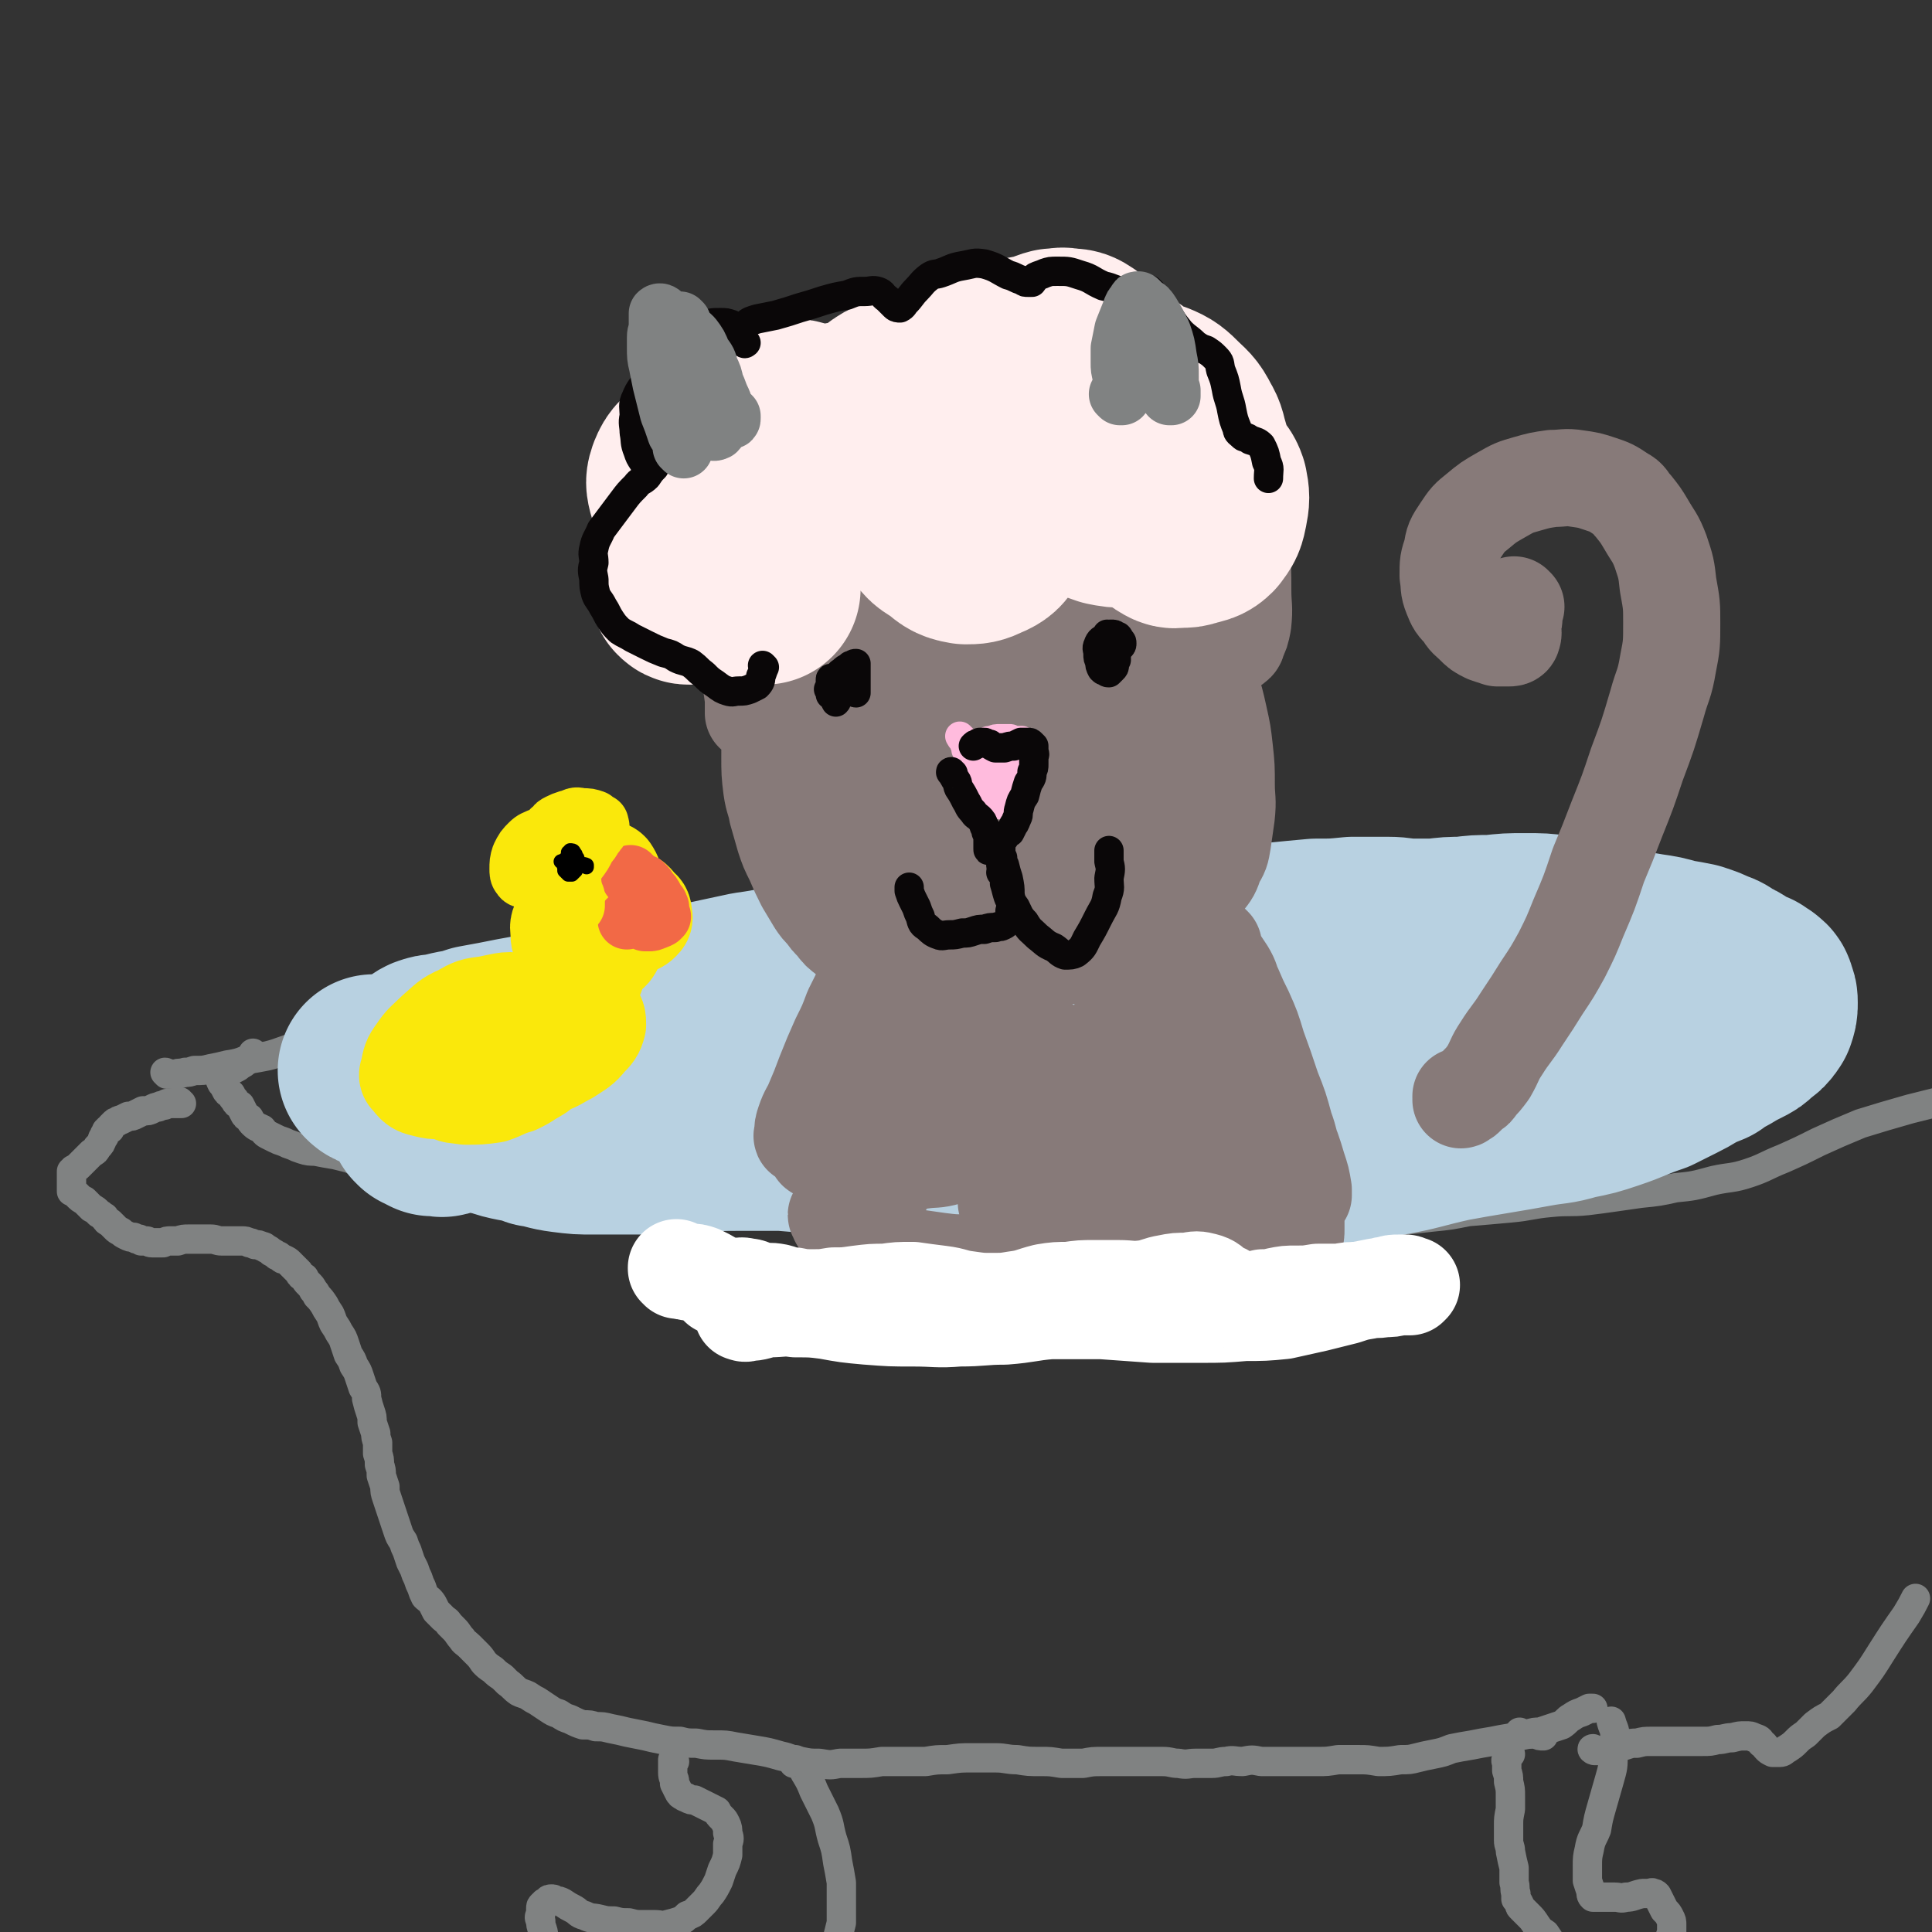 <svg viewBox='0 0 1054 1054' version='1.1' xmlns='http://www.w3.org/2000/svg' xmlns:xlink='http://www.w3.org/1999/xlink'><rect x="0" y="0" width="1054" height="1054" fill="#333333" stroke="none"/><g fill='none' stroke='rgb(128,130,130)' stroke-width='16' stroke-linecap='round' stroke-linejoin='round'><path d='M99,602c-1,0 -1,-1 -1,-1 0,0 0,1 0,1 0,0 0,0 0,0 -1,0 -1,0 -1,0 0,0 0,0 0,0 -1,0 -1,0 -1,0 0,0 0,0 -1,0 0,0 0,-1 -1,0 -1,0 -1,0 -1,0 -1,0 -1,0 -2,0 -1,1 -1,1 -2,1 -2,0 -2,1 -3,1 -1,0 -1,0 -3,1 -2,1 -2,1 -5,1 -2,1 -2,1 -4,2 -2,1 -2,1 -4,1 -2,1 -2,1 -4,2 -1,0 -1,0 -2,1 -1,0 -1,0 -2,1 0,0 0,0 0,0 -1,1 -1,1 -1,1 -1,1 -1,1 -1,2 0,0 0,0 -1,0 0,1 0,1 -1,1 0,1 0,1 -1,2 0,1 0,1 -1,2 -1,3 -1,3 -3,5 -1,2 -1,2 -3,3 -2,2 -2,2 -4,4 -1,1 -1,1 -3,3 -1,1 -1,1 -3,2 0,1 0,1 -1,1 0,0 0,0 0,1 0,0 0,0 0,0 0,0 0,0 0,0 0,0 0,0 0,0 0,1 0,1 0,1 0,1 0,1 0,2 0,2 0,2 0,3 0,2 0,2 0,3 0,0 0,1 0,1 0,0 1,0 1,0 0,0 0,0 0,0 1,1 1,1 2,2 2,2 2,2 4,3 2,2 2,2 4,4 2,1 2,1 4,3 2,1 1,1 3,2 1,2 1,2 3,3 1,1 1,1 3,3 1,1 1,1 3,2 1,1 1,1 3,2 2,1 2,1 4,1 1,1 1,1 3,1 0,1 0,0 1,1 0,0 0,0 0,0 1,0 0,0 1,0 0,0 0,0 0,0 1,0 1,0 2,0 1,0 1,1 3,1 1,0 1,0 2,0 2,0 2,0 4,0 2,-1 2,-1 4,-1 2,0 2,0 4,0 3,-1 3,-1 6,-1 3,0 3,0 6,0 3,0 3,0 6,0 3,0 3,1 6,1 2,0 2,0 4,0 2,0 2,0 4,0 1,0 1,0 3,0 2,0 2,0 4,1 1,0 1,0 3,1 2,0 2,0 4,1 1,0 1,0 2,1 2,1 2,1 3,2 2,1 2,1 3,2 1,0 1,0 2,1 1,1 1,1 2,1 2,1 2,1 3,2 1,1 1,1 2,2 2,2 2,2 3,3 1,2 1,2 3,3 1,2 1,2 2,3 2,2 2,2 3,4 1,1 1,1 2,3 2,2 2,2 4,5 1,2 1,2 3,5 1,2 1,3 2,5 2,3 2,3 3,5 2,3 2,3 3,6 1,3 1,3 2,6 2,3 2,3 3,6 2,3 2,3 3,6 1,3 1,3 2,6 2,3 2,3 2,6 1,4 1,4 2,7 1,3 1,3 1,6 1,3 1,3 2,6 0,2 0,2 1,5 0,3 0,3 0,6 1,3 1,3 1,6 1,3 1,3 1,6 1,3 1,3 2,6 0,3 0,3 1,6 1,3 1,3 2,6 1,3 1,3 2,6 1,3 1,3 2,6 1,3 1,3 3,6 1,3 1,3 2,5 1,3 1,3 2,6 1,2 1,2 2,4 1,3 1,3 2,5 1,3 1,3 2,5 1,3 1,3 2,5 2,2 2,1 4,4 1,2 1,2 2,4 2,2 2,2 4,4 1,1 2,1 3,3 2,2 2,2 3,3 2,2 2,3 4,5 1,2 2,2 4,4 2,2 2,2 4,4 2,2 2,2 4,5 2,2 2,2 5,4 2,2 2,2 5,4 2,2 2,2 3,3 3,2 3,3 6,5 2,1 3,1 5,2 3,2 3,2 5,3 3,2 3,2 6,4 3,2 3,2 6,3 3,2 3,2 6,3 4,2 4,2 7,3 4,0 4,0 7,1 4,0 4,0 8,1 5,1 5,1 9,2 5,1 5,1 10,2 4,1 4,1 9,2 5,1 5,1 10,1 4,1 4,1 9,1 5,1 5,1 10,1 6,0 6,0 11,1 6,1 6,1 12,2 6,1 6,1 13,3 5,1 5,2 11,3 5,1 5,1 10,1 6,1 6,1 11,0 6,0 6,0 11,0 6,0 6,0 12,-1 6,0 6,0 12,0 6,0 6,0 12,0 6,-1 6,-1 12,-1 7,-1 7,-1 13,-1 6,0 6,0 13,0 6,0 6,1 12,1 6,1 6,1 13,1 5,0 5,0 11,1 6,0 6,0 12,0 5,-1 5,-1 11,-1 5,0 5,0 11,0 5,0 5,0 11,0 5,0 5,0 10,0 5,0 5,1 9,1 5,1 5,0 9,0 4,0 4,0 9,0 4,0 4,-1 8,-1 4,-1 4,0 9,0 5,-1 5,-1 10,0 5,0 5,0 10,0 5,0 5,0 10,0 5,0 5,0 11,0 5,0 5,0 11,-1 5,0 5,0 11,0 5,0 5,0 11,1 6,0 6,0 12,-1 5,0 5,0 9,-1 4,-1 4,-1 9,-2 5,-1 5,-1 10,-3 5,-1 5,-1 11,-2 5,-1 5,-1 11,-2 5,-1 5,-1 11,-2 4,-1 4,-1 9,-2 3,-1 3,-1 6,-1 3,-1 3,-1 6,-2 3,-1 3,-1 6,-2 3,-2 3,-3 5,-4 3,-2 3,-2 6,-3 2,-1 2,-1 4,-2 1,0 1,0 2,0 0,0 0,0 0,0 '/><path d='M91,586c0,0 0,-1 -1,-1 0,0 1,0 1,1 0,0 0,0 1,0 0,0 0,0 1,0 1,0 1,0 3,0 2,-1 2,0 5,-1 2,0 2,0 5,-1 5,0 5,0 9,-1 5,-1 5,-1 9,-2 6,-1 6,-1 11,-3 6,-1 6,-1 11,-2 8,-2 8,-3 16,-5 11,-3 11,-3 22,-7 8,-2 8,-3 16,-5 8,-3 8,-3 17,-5 8,-2 8,-2 16,-4 7,-2 7,-2 14,-3 7,-2 7,-2 14,-4 7,-2 7,-2 15,-4 7,-1 7,-1 15,-3 6,-1 6,-2 13,-2 7,-1 7,-1 14,-1 7,0 7,0 15,0 8,0 8,0 16,0 8,0 8,0 17,-1 8,-2 8,-2 17,-3 9,-2 9,-3 18,-5 9,-2 9,-1 18,-3 9,-2 9,-2 18,-4 9,-1 9,-1 17,-2 9,-2 10,-2 19,-3 9,-1 9,-1 18,-1 9,-1 9,-1 18,-1 10,0 10,0 20,-1 9,0 9,0 18,0 10,0 10,0 20,0 10,1 10,1 19,2 10,1 10,1 19,2 11,1 11,1 21,2 10,2 10,2 19,3 10,1 10,1 20,2 11,1 11,0 21,1 11,1 11,1 22,2 12,0 12,0 24,1 12,1 12,1 24,2 9,1 9,1 17,2 11,1 11,1 21,2 13,1 13,0 27,1 11,1 11,1 22,3 11,1 11,2 21,3 7,1 7,1 14,2 7,1 7,1 14,2 10,2 10,2 20,3 11,1 11,1 22,2 11,1 11,1 21,2 8,1 8,1 16,2 6,1 6,1 12,2 4,0 4,0 8,0 1,0 1,-1 2,-1 '/><path d='M139,576c0,-1 -1,-1 -1,-1 0,-1 0,0 0,0 0,0 0,0 0,1 -1,0 -1,0 -1,1 -2,1 -2,1 -3,2 -1,1 -1,1 -3,2 -1,1 -1,1 -3,2 -2,1 -2,1 -3,1 -2,0 -2,0 -3,1 -1,0 -1,0 -1,0 -1,0 -1,0 -1,1 0,1 0,1 0,2 0,1 0,1 1,3 1,1 1,1 2,3 1,2 1,2 3,3 1,2 1,2 2,3 1,2 1,2 3,3 1,2 1,2 2,4 1,2 1,2 3,3 1,2 1,2 2,3 2,2 3,2 5,3 1,1 1,2 3,3 2,1 2,1 4,2 2,1 2,1 5,2 2,1 2,1 5,2 2,1 2,1 5,2 3,1 4,1 7,1 5,1 5,1 11,2 4,1 4,1 8,2 4,2 4,2 8,3 4,1 4,2 9,3 4,0 4,0 9,1 5,1 5,0 10,1 5,0 5,0 11,1 5,1 5,1 10,2 5,1 5,1 10,2 5,1 5,1 10,1 4,1 4,1 9,2 7,0 7,0 13,1 6,1 6,1 12,1 6,1 6,1 12,2 6,1 6,1 13,2 7,1 7,1 14,1 6,1 6,1 13,2 6,1 6,0 13,1 7,0 7,0 14,0 8,0 8,0 15,0 8,1 8,1 16,2 8,1 8,1 16,2 7,1 7,1 15,2 7,2 7,2 14,3 7,1 7,1 15,1 7,1 7,1 14,1 7,0 7,0 14,1 8,0 8,-1 15,0 8,0 8,0 17,0 8,0 8,0 16,0 9,0 9,0 17,0 9,0 9,0 18,0 9,0 9,0 19,0 9,0 9,0 19,1 9,0 9,0 19,1 9,1 9,2 19,3 10,0 10,1 19,1 10,0 10,0 20,0 11,-1 11,-1 21,-3 11,-1 11,-2 22,-3 11,-2 11,-2 22,-4 9,-1 9,-1 18,-2 10,-1 10,-1 20,-3 12,-1 12,-1 23,-2 11,-1 11,-2 22,-3 10,-1 10,0 20,-1 8,-1 8,-1 15,-2 7,-1 7,-1 14,-2 10,-1 10,-1 19,-3 10,-1 10,-1 21,-4 9,-2 10,-1 19,-4 9,-3 9,-4 19,-8 9,-4 9,-4 19,-9 11,-5 11,-5 23,-10 13,-4 13,-4 27,-8 8,-2 8,-2 16,-4 '/><path d='M830,946c0,0 -1,-1 -1,-1 0,0 0,1 1,1 4,0 4,0 8,0 2,1 2,1 4,1 '/><path d='M870,955c-1,0 -2,-1 -1,-1 0,0 0,1 1,1 3,0 3,0 5,0 3,-1 3,-1 6,-2 3,0 3,0 6,-1 3,-1 3,-1 6,-1 4,-1 4,-1 8,-1 4,0 4,0 9,0 5,0 5,0 9,0 5,0 5,0 10,0 4,0 4,0 8,-1 4,0 4,-1 8,-1 4,-1 4,-1 7,-1 3,0 3,0 5,1 3,1 3,1 4,3 2,1 1,1 3,3 1,1 1,1 3,2 2,0 2,0 4,0 2,0 2,-1 4,-2 3,-2 3,-2 5,-4 2,-2 2,-2 5,-4 3,-3 3,-3 5,-5 4,-3 4,-3 8,-5 4,-4 4,-4 8,-8 4,-5 5,-5 9,-10 6,-8 6,-8 11,-16 7,-11 7,-11 14,-21 3,-5 3,-5 5,-9 '/><path d='M368,961c0,0 -1,-1 -1,-1 0,3 0,4 0,7 0,3 1,3 1,5 0,1 0,1 0,1 1,2 1,2 2,4 1,2 1,2 3,3 1,1 1,0 2,1 2,1 2,1 4,1 2,1 2,1 4,2 2,1 2,1 4,2 2,1 2,1 4,2 1,2 1,2 3,4 1,1 1,1 2,3 1,2 1,3 1,5 1,3 1,3 0,6 0,3 0,3 0,6 -1,4 -1,4 -3,8 -1,3 -1,3 -2,6 -2,4 -2,4 -4,7 -2,2 -2,3 -4,5 -2,2 -2,2 -4,4 -2,2 -2,2 -5,3 -2,2 -2,2 -4,3 -3,1 -3,1 -7,2 -3,1 -3,0 -7,0 -3,0 -3,0 -7,0 -3,0 -3,0 -7,-1 -4,0 -4,0 -8,-1 -4,0 -4,0 -8,-1 -4,-1 -4,0 -8,-2 -4,-1 -3,-2 -7,-4 -2,-1 -2,-1 -5,-3 -2,-1 -2,-1 -4,-1 -1,-1 -1,-1 -2,-1 -1,0 -2,0 -2,1 -1,0 -1,1 -2,1 0,1 -1,1 -1,1 -1,1 -1,1 -1,2 0,2 0,2 0,3 -1,2 -1,2 0,4 0,2 0,2 1,5 1,3 0,3 1,6 1,3 1,3 3,6 1,3 1,3 3,5 3,3 3,3 5,5 4,3 4,3 8,6 5,2 5,2 10,4 6,2 6,2 12,3 5,2 5,2 10,2 6,1 6,0 11,0 5,0 5,0 11,0 5,0 5,0 10,-1 5,-1 5,-1 10,-3 5,-1 5,-1 10,-2 5,-1 5,-1 10,-3 4,-1 4,-1 9,-3 4,-1 4,-1 8,-2 4,-1 4,-1 7,-2 4,-1 4,-1 8,-2 3,-1 3,-1 6,-2 2,-2 3,-1 5,-3 1,-1 1,-2 2,-4 2,-3 2,-3 2,-6 1,-4 1,-4 2,-8 0,-5 0,-5 0,-11 0,-5 0,-5 0,-11 -1,-6 -1,-6 -2,-11 -1,-7 -1,-7 -3,-13 -2,-7 -1,-7 -4,-14 -3,-6 -3,-6 -6,-12 -2,-5 -2,-5 -5,-10 -1,-2 -1,-2 -3,-4 -1,-1 -1,-1 -2,-1 0,0 0,0 0,0 -1,0 -1,0 -1,0 0,-1 0,-1 1,-1 0,0 0,0 0,-1 '/><path d='M824,957c0,0 -1,-1 -1,-1 0,0 0,1 0,1 0,1 -1,1 -1,2 -1,2 0,2 0,3 0,2 0,2 0,4 1,3 1,3 1,6 1,4 1,4 1,8 0,4 0,4 0,7 -1,5 -1,5 -1,9 0,4 0,4 0,8 0,3 1,3 1,6 1,5 1,5 2,9 0,4 0,4 0,8 1,3 0,3 1,6 0,1 0,1 0,3 1,1 1,1 2,3 0,1 0,1 1,2 2,2 2,2 4,4 2,2 2,2 4,5 2,3 2,3 5,5 2,3 2,3 4,6 3,3 3,3 5,5 3,2 3,1 5,2 3,2 3,2 6,3 4,1 4,1 8,2 4,2 4,2 8,2 3,1 3,1 6,1 4,0 4,0 7,-1 4,-1 4,-2 7,-4 4,-2 4,-2 7,-5 2,-3 2,-3 4,-6 1,-3 1,-3 2,-6 0,-2 0,-2 0,-4 0,-2 0,-2 -1,-4 -1,-2 -1,-2 -3,-4 -1,-2 -1,-2 -2,-4 -1,-2 -1,-2 -2,-4 -1,-1 -1,-1 -2,-1 -1,-1 -1,0 -3,0 -1,0 -2,0 -3,0 -5,1 -5,2 -9,2 -3,1 -3,0 -6,0 -3,0 -3,0 -6,0 -1,0 -1,0 -2,0 -1,0 -1,0 -2,0 -1,0 -1,0 -2,0 -1,-1 -1,-1 -1,-3 -1,-3 -1,-3 -2,-6 0,-4 0,-4 0,-8 0,-4 0,-5 1,-9 1,-6 2,-6 4,-11 1,-6 1,-6 3,-13 2,-7 2,-7 4,-14 2,-7 2,-7 2,-14 1,-5 1,-5 1,-10 0,-4 -1,-4 -2,-8 '/></g>
<g fill='none' stroke='rgb(184,209,225)' stroke-width='105' stroke-linecap='round' stroke-linejoin='round'><path d='M232,609c0,0 0,-1 -1,-1 0,0 1,0 1,0 0,0 0,0 0,0 0,0 0,1 1,1 1,1 1,1 3,2 1,0 2,0 3,0 2,0 2,1 3,0 1,0 1,-1 3,-1 2,-1 2,-1 4,-3 2,0 2,-1 4,-1 3,-2 3,-1 6,-3 4,-2 4,-2 8,-3 6,-3 6,-3 11,-5 9,-2 9,-2 18,-4 7,-2 7,-2 15,-3 9,-1 9,-1 18,-2 8,-1 8,-1 17,-1 9,-1 9,-1 19,-2 9,0 9,0 19,-1 10,0 10,0 20,0 10,-1 10,0 21,-1 10,-1 10,-1 20,-2 10,-1 10,-1 21,-2 10,-1 10,-1 20,-1 9,-1 9,-1 19,-1 10,-1 10,-1 19,-3 10,-1 9,-1 19,-2 9,-2 9,-2 19,-3 9,-1 9,-2 19,-3 9,-1 9,-1 18,-2 9,-1 9,0 18,-1 9,-1 9,-1 18,-1 10,0 10,0 19,0 11,-1 11,-1 21,-1 10,-1 10,-1 21,-1 10,-1 10,-1 20,-2 10,0 10,-1 19,0 9,0 9,0 18,1 8,1 8,1 16,2 6,1 6,2 12,2 8,1 8,1 16,1 8,0 8,0 15,0 8,-1 8,-1 17,-2 7,0 7,0 15,0 7,0 7,0 14,1 6,1 6,1 13,2 3,1 3,1 7,2 3,0 3,0 6,1 2,1 3,1 5,2 1,1 2,1 3,2 1,2 1,3 0,5 -1,3 -2,3 -4,5 -4,4 -4,4 -9,7 -4,3 -4,3 -8,5 -4,2 -4,2 -9,4 -7,2 -6,3 -13,4 -8,1 -8,1 -15,1 -10,1 -10,1 -20,2 -10,1 -10,1 -20,1 -18,2 -18,2 -36,3 -13,0 -13,0 -26,1 -13,0 -13,0 -27,0 -12,0 -12,0 -24,0 -12,0 -12,0 -23,0 -11,0 -11,0 -21,0 -10,0 -10,0 -21,0 -10,0 -10,0 -19,1 -10,0 -10,0 -20,0 -10,1 -10,1 -21,2 -10,0 -10,1 -20,1 -11,1 -11,1 -22,1 -11,1 -11,1 -22,1 -9,0 -9,0 -19,0 -9,0 -9,0 -18,-1 -9,-1 -9,-1 -17,-2 -9,0 -9,0 -18,-1 -9,0 -9,-1 -18,-1 -8,0 -8,0 -17,0 -8,-1 -8,0 -17,-1 -8,0 -8,0 -16,0 -8,-1 -8,-1 -16,-2 -7,-1 -7,-2 -15,-3 -8,-2 -8,-2 -15,-3 -7,-1 -7,-1 -14,-1 -5,-1 -5,0 -10,-1 -5,0 -5,1 -11,0 -5,0 -6,1 -11,0 -5,-1 -5,-1 -9,-2 -4,-2 -4,-2 -7,-4 -3,-1 -3,-1 -5,-2 -1,-1 -1,-1 -3,-2 -1,-1 -1,-1 -2,-2 -1,-1 -1,0 -1,-1 -1,-1 -1,-1 -2,-2 0,-2 0,-2 0,-3 0,-2 0,-2 0,-3 1,-2 1,-2 3,-3 3,-1 3,-1 5,-1 5,-1 5,-1 9,-2 6,-1 6,-1 12,-3 11,-2 11,-2 21,-4 11,-2 11,-2 22,-4 12,-3 12,-3 24,-5 13,-2 13,-2 26,-5 14,-2 14,-2 28,-5 14,-3 14,-3 28,-6 15,-2 15,-3 30,-5 14,-3 14,-2 29,-5 14,-2 14,-3 29,-5 14,-2 14,-2 29,-3 14,-1 14,-1 28,-2 13,-1 13,0 27,-1 13,-1 13,-1 25,-1 13,-1 13,-1 25,-2 11,-1 11,0 22,-1 11,0 11,0 22,-1 11,0 11,-1 22,-1 10,-1 10,-1 21,-2 10,0 10,0 20,-1 9,0 9,0 19,0 7,0 7,1 14,1 6,0 6,0 12,0 8,-1 8,-1 15,-1 8,-1 8,-1 16,-1 9,-1 9,-1 18,-1 9,0 9,0 17,1 9,1 9,1 17,3 6,1 6,1 12,2 5,2 5,2 10,3 5,1 5,1 11,2 7,1 7,1 14,3 6,1 6,1 11,2 6,2 6,2 10,4 4,1 4,2 7,4 3,1 3,1 6,3 2,1 1,1 3,2 2,1 2,1 5,2 1,1 1,1 3,2 1,1 2,1 2,3 1,2 1,2 1,4 0,3 0,3 -1,6 -2,3 -2,3 -5,5 -3,3 -3,3 -7,5 -4,2 -4,2 -9,5 -4,2 -4,2 -8,5 -5,2 -5,2 -9,4 -5,3 -5,3 -9,5 -6,3 -6,3 -12,6 -12,4 -12,5 -24,9 -9,3 -9,3 -19,5 -10,3 -10,2 -21,4 -11,2 -11,2 -23,4 -12,2 -12,2 -23,4 -18,4 -18,5 -35,8 -15,2 -15,3 -31,4 -16,1 -16,1 -32,1 -16,0 -16,0 -32,0 -16,0 -16,-1 -33,-1 -16,-1 -16,-1 -33,-1 -16,0 -16,0 -31,0 -16,0 -16,0 -31,0 -15,1 -15,1 -29,0 -14,0 -14,0 -28,-1 -12,-1 -12,-2 -25,-3 -12,-1 -12,-1 -24,-2 -11,0 -11,0 -23,0 -11,0 -11,0 -22,1 -11,0 -11,0 -21,1 -10,0 -10,0 -19,0 -9,0 -9,0 -18,0 -8,0 -8,0 -16,-1 -8,-1 -8,-2 -15,-3 -5,-2 -5,-2 -11,-3 -5,-1 -5,-1 -11,-3 -5,-1 -5,-1 -11,-2 -5,-2 -5,-1 -10,-3 -4,-1 -4,-1 -8,-2 -5,-3 -4,-3 -9,-6 -3,-2 -3,-3 -7,-5 -3,-2 -3,-2 -7,-4 -2,-1 -2,-1 -4,-2 -2,0 -2,0 -3,0 -2,-1 -2,0 -4,-1 -1,0 -1,0 -2,-1 -1,0 -1,0 -2,-1 0,0 0,0 0,0 2,0 3,0 5,0 3,0 4,0 7,0 5,1 5,1 10,2 4,0 4,1 9,2 0,0 0,0 1,0 '/></g>
<g fill='none' stroke='rgb(135,122,121)' stroke-width='53' stroke-linecap='round' stroke-linejoin='round'><path d='M560,310c-1,0 -1,-1 -1,-1 -1,0 -1,1 -1,1 -1,1 -2,1 -3,2 -2,2 -1,2 -3,3 -1,2 -1,2 -3,2 -3,1 -3,1 -5,1 -4,1 -4,1 -8,2 -5,2 -5,2 -10,4 -5,3 -5,4 -11,8 -5,4 -5,4 -10,9 -4,6 -5,6 -9,11 -3,5 -4,5 -6,11 -3,6 -3,6 -5,13 -2,7 -2,7 -3,14 -1,8 -1,8 0,16 0,7 0,7 1,15 2,7 2,7 5,14 4,7 4,7 8,13 5,7 5,7 10,13 7,6 7,6 14,11 8,5 8,5 16,9 7,3 7,3 15,4 7,1 8,1 15,1 8,0 8,-1 16,-2 8,-1 8,-1 17,-2 8,-2 8,-1 16,-4 7,-2 7,-2 14,-7 7,-3 7,-3 12,-9 5,-5 5,-5 8,-11 4,-7 5,-7 6,-14 2,-8 2,-9 1,-17 0,-8 0,-9 -2,-17 -2,-8 -3,-8 -7,-15 -5,-8 -5,-8 -10,-16 -5,-7 -6,-7 -12,-14 -6,-8 -6,-8 -12,-15 -6,-7 -5,-8 -12,-14 -5,-6 -5,-7 -11,-11 -5,-4 -6,-3 -12,-6 -5,-2 -6,-2 -11,-3 -7,-2 -7,-2 -14,-4 -7,-1 -7,-2 -14,-2 -8,0 -8,0 -15,3 -9,2 -9,3 -18,7 -8,4 -8,4 -17,9 -9,4 -9,4 -17,10 -8,5 -8,5 -16,12 -7,5 -7,5 -13,11 -6,6 -6,6 -10,13 -4,8 -4,8 -8,17 -2,7 -2,7 -4,15 -1,6 -1,6 -1,13 0,8 0,9 1,17 1,7 2,7 3,13 2,7 2,7 4,14 2,6 2,6 5,12 3,7 3,7 6,13 3,5 3,5 6,10 2,3 2,3 5,6 2,3 2,3 5,6 3,4 3,4 7,7 3,3 3,3 7,6 4,3 4,3 8,5 5,2 6,2 11,4 5,2 5,1 11,2 6,1 6,2 12,2 7,0 7,0 15,0 7,-1 7,-1 15,-2 8,-1 8,-2 16,-3 8,-1 8,-1 17,-2 9,-2 9,-1 18,-4 8,-2 8,-2 16,-5 8,-3 8,-4 15,-8 6,-3 6,-3 12,-7 6,-4 6,-4 12,-9 5,-4 6,-4 10,-9 4,-5 4,-5 6,-11 3,-5 3,-5 4,-11 1,-7 1,-7 2,-14 1,-9 0,-9 0,-17 0,-9 0,-10 -1,-19 -1,-9 -1,-9 -3,-18 -2,-9 -2,-9 -5,-18 -3,-8 -3,-8 -7,-16 -4,-7 -4,-7 -8,-14 -6,-7 -6,-8 -12,-14 -6,-5 -6,-5 -13,-10 -8,-4 -8,-4 -16,-7 -7,-3 -7,-2 -15,-4 -7,-1 -7,-1 -15,-2 -8,0 -8,-1 -15,0 -9,1 -9,2 -17,4 -9,3 -9,3 -18,7 -9,3 -9,3 -18,7 -8,3 -8,3 -16,8 -8,4 -8,4 -15,9 -7,5 -6,5 -12,11 -6,5 -6,5 -11,10 -5,5 -6,5 -9,10 -4,5 -4,5 -6,10 -2,5 -2,5 -2,11 0,4 0,4 0,8 1,2 1,2 2,3 0,1 1,1 1,1 0,-1 0,-2 0,-3 1,-4 1,-4 0,-8 0,-4 0,-4 -1,-9 -1,-5 -1,-5 -2,-10 -1,-6 -1,-6 -2,-11 -1,-5 -1,-5 -2,-10 -1,-5 -1,-5 -2,-10 -1,-5 -1,-5 -2,-11 0,-5 0,-5 -1,-10 -1,-5 -1,-5 -2,-10 0,-5 0,-5 -1,-10 -1,-5 -1,-5 -2,-10 -1,-5 -2,-5 -3,-10 -1,-5 -1,-5 -2,-10 -1,-3 -1,-3 -1,-6 0,-2 0,-2 -1,-4 0,-1 0,-1 0,-2 0,0 0,0 0,0 0,0 0,0 0,0 1,0 1,0 2,-1 0,0 0,0 1,0 0,0 0,0 0,0 0,-1 0,-1 0,-1 -1,-1 -1,-1 -1,-2 0,-2 0,-2 0,-3 0,-1 0,-1 1,-1 1,-1 1,-1 2,0 2,1 2,2 4,4 3,3 3,3 5,6 3,4 3,4 5,7 4,6 4,6 7,12 4,6 4,7 7,13 4,8 4,8 9,15 4,6 4,6 8,12 3,4 3,4 7,8 1,2 2,1 3,3 1,0 1,1 1,1 0,0 0,0 0,0 0,0 0,0 -1,0 -2,0 -2,0 -4,0 -3,-2 -3,-2 -6,-3 -3,-3 -3,-3 -6,-6 -3,-3 -3,-3 -6,-7 -4,-6 -3,-6 -6,-11 -3,-6 -3,-6 -6,-12 -3,-6 -3,-6 -6,-13 -3,-7 -3,-7 -6,-14 -2,-6 -2,-6 -5,-11 -3,-5 -3,-5 -6,-10 -1,-3 -1,-3 -3,-6 -2,-2 -2,-2 -3,-4 -1,-1 -1,-1 -2,-3 -1,0 -1,-1 -2,-1 0,0 0,0 -1,0 0,0 0,-1 -1,0 -1,0 -1,0 -2,1 -1,1 -1,1 -1,1 -1,0 -1,0 -2,1 -1,0 -1,0 -1,0 -1,1 -1,1 -2,1 -1,2 -1,2 -1,4 -1,2 -1,2 -1,5 -1,4 -1,4 0,9 0,5 -1,5 0,10 0,6 1,6 2,12 1,7 1,7 2,15 2,8 2,8 3,17 1,9 1,9 2,18 1,11 1,11 2,21 1,9 1,9 3,19 1,7 1,7 2,14 0,3 0,3 0,7 0,0 0,0 0,1 0,0 0,0 0,0 1,0 1,0 1,0 0,-1 1,0 1,-1 1,-2 1,-2 2,-4 '/><path d='M520,397c-1,-1 -1,-1 -1,-1 -1,-1 0,0 0,0 4,10 6,9 8,19 2,11 2,11 2,22 0,9 1,10 -2,17 -2,6 -3,7 -8,10 -4,2 -6,3 -11,2 -7,-2 -7,-2 -13,-7 -6,-7 -7,-8 -11,-17 -4,-10 -4,-11 -5,-23 -1,-12 -1,-13 3,-25 4,-14 4,-15 13,-27 7,-11 8,-12 18,-19 8,-5 10,-6 19,-6 9,0 11,1 18,7 9,7 9,9 13,21 6,13 5,14 6,28 1,12 1,13 -2,24 -3,11 -4,12 -10,21 -6,7 -6,8 -15,13 -8,4 -9,4 -18,4 -9,0 -11,0 -18,-4 -7,-4 -8,-6 -10,-13 -3,-10 -3,-11 -1,-21 3,-13 4,-14 11,-25 9,-14 9,-15 22,-25 11,-9 12,-10 26,-14 10,-3 11,-3 21,0 10,3 12,4 18,12 8,10 7,12 11,24 3,11 3,11 3,22 -1,9 -1,10 -6,18 -4,8 -4,8 -12,14 -6,5 -7,5 -14,6 -8,2 -9,3 -16,1 -7,-3 -8,-5 -12,-12 -5,-9 -4,-11 -5,-22 -1,-10 -2,-12 2,-21 3,-8 5,-9 12,-14 7,-5 8,-6 17,-7 9,-1 10,0 19,2 8,3 9,4 16,9 8,4 9,4 14,11 4,6 4,7 5,13 1,7 0,8 -3,14 -4,7 -5,8 -12,13 -8,5 -8,5 -18,8 -9,2 -10,2 -19,1 -8,-1 -9,0 -16,-5 -6,-5 -7,-6 -9,-13 -2,-7 -2,-9 0,-16 3,-8 3,-9 10,-14 7,-7 8,-8 17,-10 9,-2 11,-2 20,2 9,4 10,5 16,14 7,9 7,10 10,21 2,9 2,11 -1,19 -4,9 -6,9 -14,17 -11,9 -11,10 -24,16 -15,8 -16,7 -32,11 -17,3 -17,4 -34,4 -13,1 -14,2 -26,-3 -14,-5 -15,-6 -25,-17 -9,-9 -10,-11 -14,-23 -3,-11 -4,-12 -2,-24 2,-10 3,-11 9,-20 5,-9 6,-9 13,-16 6,-6 6,-7 14,-10 7,-3 8,-4 15,-3 8,0 9,1 17,5 10,6 10,7 17,16 8,9 9,9 14,21 4,9 4,10 5,21 0,9 -1,9 -4,18 -3,7 -3,8 -9,14 -5,5 -6,5 -13,6 -7,1 -8,2 -14,-1 -6,-3 -7,-4 -10,-10 -3,-7 -3,-8 -3,-15 1,-8 1,-9 5,-16 5,-9 5,-9 12,-17 7,-9 7,-9 16,-18 8,-7 7,-8 17,-14 7,-5 8,-5 16,-6 8,-1 8,0 16,1 4,0 4,1 8,2 '/><path d='M644,347c0,0 -1,0 -1,-1 0,0 1,1 0,1 0,1 0,1 -1,2 0,0 0,0 0,0 0,-3 0,-3 1,-6 1,-6 1,-6 2,-11 2,-8 3,-8 5,-16 2,-11 2,-11 4,-23 2,-9 2,-10 4,-19 2,-8 1,-8 4,-16 2,-5 2,-5 5,-10 1,-2 1,-2 3,-4 1,-1 1,-1 1,-1 1,0 2,0 2,1 0,3 0,3 0,7 0,5 0,5 0,11 1,8 1,8 2,16 1,11 1,11 2,21 1,12 1,12 1,23 0,9 1,9 0,18 -1,5 -1,5 -3,9 0,2 -1,2 -2,3 -1,0 -2,0 -3,-2 -1,-3 0,-4 -1,-8 -1,-5 0,-5 -1,-10 0,-2 0,-2 -1,-4 '/><path d='M474,539c0,0 -1,0 -1,-1 0,0 1,1 1,1 0,-2 0,-2 0,-4 0,0 0,0 0,0 -1,2 -2,2 -3,4 -3,6 -3,6 -6,12 -3,8 -3,8 -7,16 -4,9 -4,9 -8,19 -3,8 -3,8 -6,15 -2,5 -3,5 -5,11 -1,3 -1,3 -1,6 0,1 -1,2 0,2 0,0 1,0 1,-1 3,-4 2,-4 4,-9 3,-6 3,-6 5,-13 3,-7 2,-8 6,-15 4,-8 4,-8 8,-16 4,-6 4,-6 9,-12 3,-5 3,-5 7,-9 3,-3 3,-3 6,-5 2,-1 2,-1 3,-2 1,-1 1,-1 1,-1 1,0 0,1 0,1 -1,3 0,3 -2,6 -2,5 -2,5 -5,11 -3,6 -3,6 -5,13 -3,9 -3,9 -6,17 -2,7 -2,7 -4,14 -3,7 -3,7 -6,14 -3,5 -3,5 -6,10 -3,2 -3,2 -6,4 -1,1 -1,1 -2,1 0,0 -1,0 -1,-1 1,-2 1,-3 3,-5 2,-2 3,-1 5,-3 4,-2 4,-1 8,-4 1,-1 1,-1 2,-3 '/><path d='M662,516c0,0 -1,-1 -1,-1 0,0 0,1 1,2 1,4 1,4 3,7 2,3 2,3 4,6 3,5 2,5 4,9 3,7 3,7 6,13 4,9 4,9 7,19 4,11 4,11 8,23 4,10 4,10 7,21 3,8 2,8 5,16 1,5 1,5 3,10 1,3 0,4 1,7 1,1 1,1 1,3 0,1 0,1 0,1 0,-1 0,-2 0,-3 -1,-6 -1,-6 -3,-12 -3,-10 -3,-10 -7,-19 -5,-12 -5,-12 -10,-24 -5,-12 -5,-12 -9,-24 -4,-9 -5,-9 -8,-19 -2,-6 -2,-6 -4,-13 0,-2 0,-2 -1,-5 0,0 0,0 0,0 1,2 1,2 1,5 2,5 2,5 5,10 3,10 4,10 8,20 5,13 5,13 9,26 4,13 5,13 8,27 3,11 3,12 5,23 1,9 1,9 2,17 0,5 0,5 0,10 0,2 0,3 -1,5 -1,1 -1,1 -2,1 -2,0 -2,0 -3,-1 -1,0 -1,-1 -3,-1 -1,-1 -1,-1 -2,-1 -1,0 -1,0 -3,1 -2,0 -2,1 -4,1 -2,1 -2,1 -5,2 -4,1 -4,1 -8,2 -4,1 -4,1 -9,1 -6,1 -6,1 -12,2 -7,1 -7,0 -14,1 -7,1 -7,1 -14,2 -8,1 -8,2 -16,3 -8,1 -8,1 -16,2 -8,0 -8,0 -16,0 -9,0 -9,1 -18,0 -8,0 -8,0 -17,0 -8,-1 -8,-1 -15,-2 -9,0 -9,0 -17,-1 -7,-1 -7,-1 -14,-2 -6,0 -7,0 -13,-1 -5,-2 -5,-2 -10,-4 -3,-2 -3,-2 -6,-4 -2,-2 -2,-2 -4,-4 -1,-1 -1,-1 -2,-1 0,-1 0,-1 -1,-1 -1,-1 -1,-1 -2,-1 -1,-2 -1,-2 -2,-4 -1,-1 -1,-1 -1,-3 -1,0 -1,0 0,-1 1,-1 1,-1 3,-1 3,-1 3,0 6,-2 4,-1 4,-1 8,-3 4,-4 4,-4 8,-9 5,-7 5,-7 8,-15 5,-10 4,-10 8,-21 3,-11 3,-11 7,-22 4,-9 4,-10 9,-18 2,-4 3,-4 6,-7 0,0 1,0 1,0 -1,2 -1,3 -2,6 -4,8 -4,8 -8,17 -4,9 -4,9 -10,18 -5,10 -6,10 -11,20 -4,7 -4,7 -8,14 -1,2 -2,2 -3,4 0,0 0,-1 0,-1 5,-6 5,-6 10,-13 7,-9 6,-10 13,-19 8,-10 8,-11 17,-20 7,-7 7,-8 15,-13 4,-3 5,-5 9,-4 3,1 4,2 6,6 3,9 2,9 3,18 1,12 1,12 1,24 1,11 1,11 0,21 -1,6 -2,6 -3,12 -1,1 -1,1 -1,2 0,0 0,0 0,0 1,-4 1,-4 3,-9 2,-9 3,-8 5,-17 3,-13 2,-13 5,-25 3,-11 3,-11 6,-21 2,-6 2,-6 4,-11 0,-1 1,-2 2,-1 1,5 0,7 1,13 0,11 -1,11 0,22 0,11 0,11 0,22 0,8 0,8 0,16 0,3 -1,4 0,5 1,2 2,2 4,1 3,-2 3,-3 6,-6 5,-8 5,-8 8,-16 5,-12 5,-12 8,-25 3,-15 2,-15 6,-30 2,-10 2,-11 5,-20 1,-4 2,-6 3,-6 2,0 3,2 4,5 2,10 1,11 3,21 3,14 3,14 5,27 2,14 2,14 3,28 1,10 0,10 1,20 0,6 0,6 0,11 0,3 0,3 0,5 0,0 0,1 0,0 0,-2 1,-2 1,-5 2,-9 2,-9 3,-19 2,-15 2,-15 3,-30 1,-19 0,-19 1,-38 0,-12 0,-13 1,-25 0,-5 0,-6 2,-10 0,-1 1,0 1,1 2,8 2,8 4,16 2,14 3,14 5,27 3,17 3,17 5,33 2,11 1,12 3,23 0,3 0,4 1,7 0,0 1,0 1,0 0,-3 0,-4 0,-7 -1,-8 -1,-8 -2,-16 -2,-12 -2,-12 -3,-25 -1,-13 -2,-13 -1,-27 0,-7 -1,-8 1,-14 1,-3 3,-4 5,-4 4,1 6,2 8,6 6,8 6,9 10,18 5,13 5,13 8,26 2,10 2,10 3,21 1,4 1,5 0,9 -1,1 -2,2 -2,1 -3,-1 -4,-2 -5,-5 -2,-7 -2,-7 -3,-14 -1,-9 -1,-9 -2,-19 -1,-11 -1,-11 -1,-22 0,-5 0,-6 0,-11 0,-1 1,-2 2,-2 2,4 2,6 4,11 4,11 4,11 8,23 4,13 3,13 7,26 1,5 1,6 2,11 0,1 0,1 0,1 0,2 1,2 0,3 0,0 -1,0 -2,0 -4,-3 -4,-3 -7,-7 -5,-4 -5,-4 -9,-8 -4,-4 -4,-5 -8,-9 -3,-4 -3,-4 -6,-7 -2,-2 -2,-3 -4,-3 -2,0 -3,0 -5,2 -3,3 -3,4 -6,8 -3,6 -3,7 -7,11 -5,5 -5,5 -11,7 -6,4 -7,4 -14,5 -8,3 -8,2 -17,4 -9,1 -9,2 -18,3 -8,0 -9,2 -17,0 -7,-2 -8,-2 -14,-7 -6,-6 -5,-7 -9,-15 -2,-5 -1,-5 -2,-11 0,-1 0,-2 0,-2 0,0 0,1 0,2 -2,6 -1,7 -4,11 -4,5 -4,5 -10,8 -6,3 -7,2 -14,4 -7,2 -7,1 -14,2 -6,0 -6,0 -12,0 -2,0 -3,0 -4,0 0,0 1,0 1,0 6,-1 6,0 11,-2 8,-3 8,-4 16,-8 '/><path d='M827,331c0,0 -1,-1 -1,-1 0,1 0,2 0,5 0,3 0,3 -1,6 0,3 1,4 0,6 0,1 -1,1 -2,1 -3,0 -3,0 -6,0 -3,-1 -3,-1 -6,-2 -4,-2 -4,-2 -7,-5 -3,-3 -4,-3 -6,-7 -4,-4 -4,-4 -6,-9 -2,-5 -1,-5 -2,-11 0,-7 0,-7 2,-13 1,-6 1,-6 5,-12 4,-6 4,-6 9,-10 6,-5 6,-5 13,-9 7,-4 7,-4 14,-6 7,-2 7,-2 14,-3 6,0 7,-1 13,0 7,1 7,1 13,3 6,2 6,2 12,6 4,2 3,3 6,6 4,5 4,5 7,10 4,7 5,7 8,15 3,9 3,9 4,18 2,11 2,11 2,21 0,11 0,12 -2,22 -2,12 -3,11 -6,22 -5,17 -5,17 -11,33 -5,15 -5,15 -11,30 -5,13 -5,13 -10,25 -5,15 -5,15 -11,29 -4,10 -4,10 -9,20 -5,9 -5,9 -11,18 -5,8 -5,8 -11,17 -5,8 -6,8 -11,16 -4,6 -3,6 -7,13 -3,4 -3,4 -6,7 -1,2 -1,2 -3,3 -1,1 -1,1 -3,3 -1,1 -1,1 -2,1 0,0 0,0 -1,1 0,0 0,0 0,0 1,0 0,-1 0,-1 0,0 0,0 0,0 0,0 0,0 0,-1 0,0 0,0 0,0 '/></g>
<g fill='none' stroke='rgb(255,255,255)' stroke-width='53' stroke-linecap='round' stroke-linejoin='round'><path d='M370,693c0,-1 -1,-1 -1,-1 0,-1 0,0 0,0 1,1 1,1 2,1 3,1 3,0 5,1 3,0 3,0 6,1 2,1 2,1 4,2 2,1 2,2 4,3 1,1 1,1 2,2 2,0 2,0 3,0 3,0 3,-1 6,0 3,0 3,-1 6,0 3,0 3,1 7,2 5,1 5,0 10,1 4,1 4,2 9,2 5,1 5,1 10,1 6,0 6,0 12,-1 6,0 6,0 13,-1 8,-1 8,-1 15,-1 7,-1 7,-1 15,-1 7,1 7,1 15,2 8,1 7,2 15,3 7,1 7,1 13,1 7,0 7,0 13,-1 8,-1 8,-2 16,-4 6,-1 7,-1 13,-1 7,-1 7,-1 14,-1 6,0 6,0 13,0 7,0 7,1 15,0 6,-1 6,-2 12,-3 5,-1 5,-1 11,-1 5,-1 5,-1 9,0 4,1 4,2 8,5 3,1 3,1 6,3 3,1 2,2 5,3 3,0 3,0 6,0 4,-1 3,-1 7,-2 4,0 4,0 8,-1 5,-1 5,-1 10,-1 6,0 6,0 12,-1 6,0 6,0 12,0 5,-1 5,-1 10,-1 5,-1 5,-1 10,-2 3,0 3,-1 6,-1 3,-1 3,-1 6,-1 2,0 2,0 4,0 1,0 1,1 2,1 1,0 1,0 1,0 0,0 0,0 0,0 0,0 0,0 -1,1 -3,0 -3,0 -6,0 -4,1 -4,1 -8,1 -5,1 -5,0 -9,1 -6,1 -6,1 -12,3 -8,2 -8,2 -16,4 -9,2 -9,2 -18,4 -10,1 -11,1 -21,1 -12,1 -12,1 -24,1 -13,0 -13,0 -26,0 -14,-1 -14,-1 -28,-2 -14,0 -14,0 -28,0 -12,1 -12,2 -25,3 -12,0 -12,1 -25,1 -12,1 -12,0 -25,0 -12,0 -12,0 -25,-1 -11,-1 -11,-1 -22,-3 -8,-1 -8,-1 -17,-1 -7,-1 -7,0 -15,0 -6,1 -6,2 -11,2 -2,1 -2,0 -3,0 '/></g>
<g fill='none' stroke='rgb(255,238,238)' stroke-width='105' stroke-linecap='round' stroke-linejoin='round'><path d='M417,321c0,0 0,-1 -1,-1 0,0 0,0 0,0 -1,0 -1,0 -2,-1 0,0 0,0 -1,0 -2,0 -2,1 -4,0 -2,0 -2,0 -4,-1 -3,-1 -3,-1 -6,-2 -3,-1 -4,-1 -7,-1 -3,0 -3,-1 -6,0 -2,1 -2,1 -4,2 -2,1 -2,1 -3,2 -1,1 -1,1 -2,2 -1,0 -1,0 -1,0 -1,0 -1,0 -2,-1 -1,-2 0,-2 -1,-4 -1,-3 -1,-3 -2,-5 0,-2 -1,-2 0,-5 0,-2 0,-2 1,-4 1,-3 1,-3 2,-6 2,-3 2,-3 3,-7 2,-3 2,-3 4,-6 1,-2 1,-2 2,-4 1,0 1,-1 3,0 1,0 2,0 3,2 1,2 0,2 1,4 0,1 1,2 0,2 -1,1 -2,1 -3,0 -3,-2 -3,-2 -5,-5 -4,-4 -4,-4 -6,-8 -2,-4 -2,-4 -3,-7 -1,-4 -1,-4 0,-7 2,-5 3,-5 8,-8 7,-6 7,-6 15,-11 7,-5 7,-5 15,-9 8,-4 8,-4 16,-5 7,-1 7,-1 13,2 6,2 6,2 10,6 3,4 3,4 5,8 2,3 2,3 3,6 0,1 0,2 -1,3 -1,1 -1,1 -4,2 -2,1 -2,1 -4,1 -3,0 -3,1 -5,0 -2,0 -2,0 -3,-2 -1,-3 -1,-3 0,-6 1,-5 1,-6 4,-10 3,-4 4,-4 9,-7 4,-2 5,-2 9,-2 6,0 6,1 11,3 5,3 5,4 9,8 3,3 3,3 5,7 1,1 2,1 2,2 0,0 0,0 -1,0 -2,0 -2,0 -4,0 -3,0 -3,0 -6,-1 -3,0 -4,0 -6,-1 -2,-1 -3,-1 -3,-3 -1,-2 -2,-3 -1,-6 1,-5 1,-5 4,-9 4,-5 4,-5 9,-9 4,-3 4,-3 9,-5 4,-2 4,-3 8,-2 4,1 5,1 7,4 4,5 4,5 6,11 1,5 1,5 2,10 0,2 0,2 -1,3 -1,1 -2,2 -3,1 -2,0 -2,-1 -3,-2 -1,-3 -2,-4 -1,-7 0,-5 1,-5 3,-9 2,-4 2,-4 6,-7 3,-2 4,-2 8,-3 4,-2 4,-2 9,-3 5,-2 5,-2 9,-2 6,-1 6,-1 12,0 6,1 7,0 12,4 5,2 6,3 8,7 2,4 2,5 2,10 -1,4 -1,4 -3,8 -1,2 -2,3 -4,4 -2,1 -3,1 -5,1 -1,0 -2,0 -2,-1 -1,-3 -1,-4 0,-7 3,-6 3,-6 8,-11 4,-5 4,-6 10,-10 6,-4 7,-4 14,-6 6,-2 7,-2 13,-1 6,1 7,2 11,6 5,5 4,5 6,11 2,5 2,5 1,10 0,4 0,5 -3,8 -2,3 -3,3 -7,4 -3,2 -3,2 -7,3 -3,0 -3,0 -6,-1 -2,0 -2,0 -3,-2 -1,-2 -1,-3 -1,-5 1,-4 2,-4 4,-7 4,-4 4,-4 8,-8 4,-3 5,-4 10,-6 5,-1 5,-3 10,-2 5,2 6,3 10,7 4,4 5,4 8,10 3,5 2,5 4,11 1,4 1,4 1,8 0,4 1,4 -1,7 -2,3 -3,3 -6,6 -3,3 -3,3 -6,5 -3,1 -3,1 -6,1 -1,0 -2,0 -2,0 -1,-2 -1,-3 0,-4 3,-3 4,-3 8,-5 4,-2 4,-2 9,-3 4,0 5,-1 8,0 3,2 4,3 5,6 1,5 1,6 0,11 -1,5 -1,5 -4,9 -2,2 -3,2 -7,3 -3,1 -3,1 -6,1 -3,0 -3,1 -6,-1 -2,-1 -2,-2 -3,-4 -2,-2 -1,-2 -3,-4 -2,-1 -2,-1 -4,-2 -3,-1 -3,0 -6,0 -4,0 -4,0 -8,0 -5,0 -5,0 -10,-1 -6,-2 -5,-2 -11,-4 -6,-2 -6,-3 -13,-4 -6,-1 -6,-2 -12,-1 -6,1 -6,2 -11,5 -5,2 -4,3 -9,7 -1,1 -1,1 -3,3 -1,0 -1,0 -1,0 0,0 0,0 0,0 1,-1 1,-1 1,-1 1,0 1,0 1,0 -1,4 0,5 -3,8 -2,3 -2,4 -7,6 -4,2 -5,2 -9,2 -6,-1 -6,-2 -11,-6 -5,-3 -6,-3 -9,-9 -3,-4 -3,-5 -5,-10 -1,-4 -1,-4 -1,-8 0,-1 1,-2 2,-3 1,-2 2,-1 3,-3 2,-3 2,-3 3,-6 2,-4 2,-4 4,-7 2,-4 2,-5 5,-8 3,-2 3,-2 6,-3 3,-2 3,-1 6,-2 2,0 2,0 4,0 1,-1 2,-1 2,-2 1,-2 1,-3 1,-6 0,-3 -1,-3 -1,-7 0,-5 0,-5 0,-10 1,-4 1,-4 3,-7 2,-3 3,-4 6,-5 5,-3 5,-2 10,-4 6,-1 6,-1 11,-2 5,-1 5,-2 9,-3 4,0 4,-1 7,0 4,0 4,0 7,2 4,4 3,5 6,9 3,5 3,5 6,10 3,3 3,3 6,5 1,1 1,1 3,1 1,0 1,0 2,-1 1,0 1,0 1,0 0,0 0,0 0,0 -1,3 -1,3 -1,6 0,4 0,4 0,7 1,2 1,3 2,4 1,0 1,-1 2,-2 '/></g>
<g fill='none' stroke='rgb(255,187,221)' stroke-width='16' stroke-linecap='round' stroke-linejoin='round'><path d='M525,403c-1,-1 -2,-2 -1,-1 0,1 1,1 2,3 0,1 0,1 1,2 0,1 0,1 0,2 0,0 1,0 1,1 1,1 1,1 2,2 1,1 1,1 2,3 1,3 1,3 2,5 1,4 1,4 2,7 0,2 0,3 1,5 0,2 0,2 1,3 1,1 1,1 2,2 1,0 1,0 2,1 1,0 1,0 2,0 1,1 1,1 1,1 1,0 1,0 1,0 1,-1 1,-1 2,-2 0,-2 0,-2 0,-3 1,-2 1,-2 1,-4 1,-2 1,-2 1,-3 1,-1 1,-1 1,-3 0,-1 0,-1 1,-2 0,-1 0,-1 0,-2 0,-1 0,-1 0,-2 0,-1 0,0 0,-1 0,0 0,0 0,0 1,1 0,0 0,0 0,0 0,0 0,0 0,-1 0,-1 -1,-1 0,-1 0,-1 0,-2 -1,0 -1,0 -1,0 -1,-1 -1,-1 -2,0 -1,0 -1,1 -2,1 -2,1 -2,1 -3,2 -2,0 -2,0 -3,0 -1,0 -1,0 -2,0 -2,0 -2,0 -2,-1 -1,0 -1,0 -2,-1 0,0 -1,0 -1,-1 0,-1 0,-1 1,-1 1,-2 1,-2 3,-3 1,-2 1,-2 3,-3 2,-1 2,-1 4,-2 2,0 2,0 3,-1 1,0 1,0 2,0 1,0 1,0 1,0 0,0 0,0 0,0 -1,1 -1,1 -2,2 -1,1 -1,1 -2,2 -1,1 -1,1 -3,1 -1,0 -1,0 -2,0 -2,0 -2,0 -3,-1 0,0 0,-1 -1,-1 -1,0 -1,0 -1,-1 0,0 0,0 0,0 0,0 0,0 0,0 1,0 1,0 2,-1 1,-1 1,-1 3,-1 2,-1 2,-1 5,-1 2,0 2,0 5,0 1,0 1,1 3,1 1,0 1,0 2,0 1,0 1,0 1,0 0,0 0,0 0,0 1,0 0,0 0,0 0,0 0,0 -1,0 -1,1 -1,1 -2,2 -1,1 -1,1 -2,2 0,1 0,1 -1,2 0,1 0,1 -1,2 0,0 0,0 0,1 0,1 0,1 0,2 -1,0 -1,0 -1,0 '/></g>
<g fill='none' stroke='rgb(10,7,8)' stroke-width='16' stroke-linecap='round' stroke-linejoin='round'><path d='M456,373c0,0 -1,-1 -1,-1 0,0 0,0 1,1 0,0 -1,0 -1,0 0,0 0,0 0,0 0,0 0,0 0,0 0,0 0,0 0,0 0,0 0,0 -1,1 0,0 0,0 -1,1 0,0 0,0 0,1 0,0 0,0 0,0 0,0 0,0 0,0 0,1 -1,0 -1,0 0,0 1,1 1,2 0,0 0,0 0,1 0,0 0,0 0,0 0,0 0,0 0,0 0,-2 0,-2 0,-3 0,-1 0,-1 0,-3 0,-1 0,-1 0,-2 0,-1 0,-1 1,-1 0,0 0,0 1,1 0,1 0,1 1,2 0,2 0,2 1,3 1,1 1,1 1,1 0,1 0,1 0,1 0,1 0,1 0,1 0,1 -1,1 -1,2 -1,1 0,1 -1,2 0,0 0,0 0,0 -1,-2 -1,-2 -1,-3 1,-3 1,-3 1,-7 1,-2 1,-3 2,-5 0,-1 1,-1 2,-2 0,0 1,0 1,0 1,1 1,1 2,2 1,1 1,1 1,3 0,1 0,1 1,2 0,1 0,1 0,1 -1,1 -1,1 -1,1 -1,0 -1,0 -2,0 -1,0 -1,0 -2,0 -1,-1 -1,-2 -1,-3 -1,-2 -1,-2 -1,-3 0,-2 1,-2 2,-3 1,-1 1,-1 3,-2 1,-1 1,-1 2,-1 1,-1 1,-1 2,-1 0,1 0,2 0,3 0,4 0,4 0,7 0,2 0,2 0,5 0,0 0,1 0,1 0,0 -1,0 -1,-1 -1,-2 -1,-2 -1,-5 -1,-3 -1,-3 -1,-6 0,-1 0,-1 0,-3 0,0 0,0 1,0 0,0 0,0 0,0 0,0 0,0 1,1 0,0 0,0 0,0 '/><path d='M520,422c-1,0 -2,-1 -1,-1 0,1 1,2 2,4 2,2 1,3 2,5 2,3 2,3 4,7 2,3 1,3 4,6 1,2 2,2 3,3 2,2 2,2 3,5 1,1 1,1 1,3 1,2 1,2 1,5 0,2 0,2 0,4 0,1 0,1 1,1 0,0 0,0 1,0 1,-2 1,-2 3,-4 2,-1 2,-1 4,-3 1,-2 1,-2 3,-3 1,-2 1,-2 2,-4 1,-1 1,-2 2,-4 1,-2 0,-2 1,-5 1,-4 1,-4 3,-7 1,-4 1,-4 2,-7 2,-3 2,-3 2,-6 1,-2 1,-2 1,-4 0,-2 0,-2 0,-4 0,-1 1,-1 0,-3 0,-2 0,-2 0,-3 -1,-1 -1,-1 -1,-1 -1,-1 -1,-1 -2,-1 -2,0 -2,0 -4,0 -2,1 -2,1 -4,2 -2,0 -2,0 -5,1 -2,0 -2,0 -5,0 -2,-1 -2,-1 -3,-2 -2,0 -2,-1 -3,-1 -1,0 -1,0 -2,0 -1,0 -1,0 -2,1 -1,0 -1,0 -2,1 '/><path d='M543,461c0,0 -1,0 -1,-1 0,0 1,1 1,1 1,0 1,-1 2,-1 1,1 1,1 1,1 0,1 0,1 0,2 0,1 0,1 0,2 0,2 0,2 1,3 0,2 0,2 1,4 1,4 1,4 2,7 1,5 1,5 1,9 1,5 1,5 0,9 0,3 0,3 -1,5 -1,2 -1,2 -3,3 -2,1 -2,0 -4,1 -3,0 -3,0 -6,1 -3,0 -3,0 -6,1 -3,1 -3,1 -6,1 -4,1 -4,1 -7,1 -3,0 -4,1 -6,0 -3,-1 -4,-2 -6,-4 -3,-2 -3,-2 -4,-6 -1,-2 -1,-2 -2,-5 -1,-2 -1,-2 -2,-4 -1,-2 -1,-2 -2,-5 0,-1 0,-1 0,-2 '/><path d='M547,472c0,0 -1,-1 -1,-1 0,0 0,0 0,1 '/><path d='M547,477c0,0 0,-1 -1,-1 0,0 1,1 1,1 1,2 1,3 1,5 1,3 1,4 2,7 1,3 2,3 4,6 2,4 2,5 5,8 3,5 3,4 7,8 4,3 4,4 9,6 3,2 3,3 6,4 3,0 4,0 6,-1 4,-3 4,-4 6,-8 3,-5 3,-5 6,-11 3,-6 4,-6 5,-12 2,-5 1,-5 1,-10 1,-5 1,-5 0,-9 0,-2 0,-2 0,-5 0,0 0,0 0,-1 '/><path d='M609,360c0,0 -1,-1 -1,-1 0,0 0,0 1,0 0,0 -1,0 -1,1 0,1 0,1 0,2 0,2 0,2 -1,3 -1,1 -1,1 -2,2 -1,0 -1,0 -2,-1 -1,0 -1,0 -2,-1 -1,-2 -1,-2 -1,-4 -1,-2 -1,-2 -1,-4 0,-3 -1,-3 0,-5 1,-3 2,-3 4,-4 1,-2 1,-2 3,-2 2,0 2,0 3,1 1,0 1,0 2,2 1,1 1,1 1,2 0,1 0,1 -1,2 -1,0 -1,0 -2,0 -2,-1 -1,-2 -2,-4 -2,-1 -2,-1 -3,-3 '/><path d='M417,364c0,0 -1,-1 -1,-1 0,0 1,1 1,1 -1,2 -1,3 -2,5 0,2 0,3 -2,5 -2,1 -2,1 -4,2 -3,1 -3,1 -6,1 -3,0 -3,1 -6,0 -3,-1 -3,-1 -7,-4 -3,-2 -3,-2 -6,-5 -4,-3 -3,-3 -7,-6 -4,-2 -4,-1 -8,-3 -3,-2 -3,-2 -7,-3 -5,-2 -5,-2 -9,-4 -4,-2 -4,-2 -8,-4 -3,-2 -4,-2 -7,-4 -3,-3 -3,-3 -5,-6 -2,-3 -2,-4 -4,-7 -2,-4 -3,-4 -4,-7 -1,-4 -1,-4 -1,-8 -1,-5 -1,-5 0,-9 0,-4 -1,-4 0,-8 1,-5 2,-5 4,-10 3,-4 3,-4 6,-8 3,-4 3,-4 6,-8 3,-4 3,-4 7,-8 2,-3 3,-2 6,-5 2,-3 2,-3 4,-5 1,-2 1,-2 1,-3 0,0 0,-1 0,-1 0,0 0,1 0,1 -1,1 -1,1 -2,2 -1,1 -1,1 -2,0 -2,0 -2,0 -3,-2 -2,-3 -2,-3 -3,-6 -2,-5 -1,-5 -2,-10 0,-4 -1,-5 0,-9 0,-5 -1,-6 1,-10 2,-5 3,-5 6,-10 4,-6 4,-6 9,-11 6,-6 6,-6 12,-11 5,-4 5,-4 10,-7 4,-2 4,-2 9,-2 3,0 3,0 6,1 3,2 2,3 4,5 2,2 2,2 3,4 0,1 0,1 1,1 0,0 -1,1 -1,0 0,0 0,0 -1,-1 0,-2 0,-2 0,-4 1,-3 0,-3 2,-5 2,-2 3,-2 6,-3 5,-1 5,-1 10,-2 7,-2 7,-2 13,-4 7,-2 7,-2 13,-4 7,-2 7,-2 13,-3 5,-2 5,-2 10,-2 3,0 4,-1 7,0 3,1 2,2 5,4 2,2 2,2 4,4 1,1 2,1 3,1 2,-1 2,-2 3,-3 3,-3 3,-4 6,-7 3,-3 3,-4 7,-7 3,-2 3,-1 6,-2 6,-2 6,-3 12,-4 6,-1 6,-2 12,-1 7,2 7,3 13,6 4,1 4,2 8,3 1,1 1,1 3,1 1,0 1,0 2,0 1,-1 1,-2 2,-3 2,-1 3,-1 5,-2 3,-1 3,-1 7,-1 6,0 6,0 12,2 7,2 6,3 13,6 5,1 5,2 10,3 3,1 3,1 7,0 3,0 3,0 5,0 2,-1 2,-1 3,-1 2,2 2,2 4,5 3,4 3,4 6,8 3,5 3,5 7,10 4,4 4,3 8,7 3,2 3,2 6,3 3,2 3,2 5,4 3,3 2,3 3,7 2,5 2,5 3,10 1,6 2,6 3,12 1,5 1,5 3,10 0,2 1,2 3,4 1,1 2,0 4,2 3,1 4,1 6,3 2,4 2,4 3,9 2,4 1,4 1,9 '/></g>
<g fill='none' stroke='rgb(250,232,11)' stroke-width='53' stroke-linecap='round' stroke-linejoin='round'><path d='M272,567c0,0 0,-1 -1,-1 -1,1 -1,1 -1,2 -1,1 -1,1 -2,2 0,0 0,0 0,0 -1,1 0,2 -1,2 -2,2 -2,2 -5,2 -3,2 -3,2 -7,2 -3,0 -3,0 -7,0 -3,0 -3,0 -6,0 -1,0 -1,0 -3,0 0,0 -1,1 -1,0 0,-1 0,-2 0,-3 2,-3 3,-4 6,-7 3,-4 3,-4 8,-7 5,-3 5,-4 10,-6 6,-2 6,-2 12,-2 7,1 7,0 14,3 3,1 4,2 6,5 2,3 2,4 1,8 -2,5 -3,5 -7,10 -3,3 -3,3 -7,6 -6,4 -6,5 -13,7 -7,3 -7,3 -14,4 -6,1 -7,1 -13,1 -5,0 -5,0 -9,-1 -4,-1 -5,-1 -8,-5 -2,-2 -2,-2 -1,-5 1,-5 1,-6 4,-10 4,-6 5,-6 10,-11 7,-6 7,-7 14,-10 7,-4 7,-4 15,-5 10,-2 11,-3 19,-1 6,2 7,3 11,8 3,3 3,3 5,8 1,4 1,4 0,8 -1,5 0,6 -3,10 -3,4 -4,4 -9,7 -3,2 -3,2 -7,4 -7,2 -7,3 -13,5 -7,1 -8,1 -15,1 -6,-1 -6,0 -11,-3 -4,-3 -5,-3 -6,-8 -2,-5 -2,-5 -1,-10 2,-7 3,-7 8,-12 5,-6 5,-7 12,-10 9,-5 10,-5 20,-8 10,-2 10,-1 21,-1 8,0 8,-1 15,1 6,1 7,1 11,5 3,2 3,4 3,7 -1,4 -2,5 -5,8 -4,5 -5,5 -11,9 -6,3 -6,4 -13,6 -6,1 -6,1 -12,1 -5,1 -5,1 -11,0 -5,0 -5,0 -9,-1 -3,-1 -3,-1 -5,-3 -2,-1 -2,-1 -2,-3 -1,-2 0,-3 1,-4 2,-3 2,-3 5,-6 3,-3 3,-2 7,-5 '/><path d='M325,532c0,0 0,-1 -1,-1 0,0 0,1 -1,1 -2,1 -2,1 -4,1 -1,0 -2,1 -2,0 -2,-2 -2,-2 -3,-5 -1,-4 -1,-4 -2,-8 -1,-5 -1,-5 0,-10 0,-5 0,-5 2,-10 2,-6 2,-6 5,-11 3,-5 4,-4 7,-9 2,-2 2,-3 4,-5 1,-1 2,-1 3,0 2,3 2,4 3,8 1,6 1,6 2,12 1,6 1,6 1,12 -1,4 -1,4 -3,8 -2,4 -2,4 -6,7 -4,2 -5,1 -9,1 -4,1 -5,1 -8,-1 -4,-2 -4,-2 -6,-6 -1,-2 -2,-3 -2,-6 0,-4 -1,-4 1,-8 2,-4 2,-4 6,-7 4,-4 4,-5 10,-7 4,-2 5,-2 10,-2 5,0 5,1 10,3 4,2 4,2 7,6 2,1 2,2 2,4 1,2 0,3 -1,4 -2,2 -3,2 -6,2 -6,2 -6,1 -12,1 -5,0 -5,0 -10,-1 -3,0 -3,0 -5,-2 -1,0 -2,-1 -2,-1 0,1 1,1 2,2 2,1 2,1 5,3 '/></g>
<g fill='none' stroke='rgb(242,105,70)' stroke-width='32' stroke-linecap='round' stroke-linejoin='round'><path d='M345,478c-1,0 -1,-1 -1,-1 0,0 0,1 0,2 1,0 1,1 1,1 1,1 1,1 2,1 2,1 2,0 4,1 2,2 2,2 3,4 2,2 2,2 3,4 1,2 1,2 2,3 1,1 0,1 1,2 0,1 0,1 0,1 0,1 0,1 0,1 0,1 0,1 0,1 0,1 0,1 -1,2 0,0 0,0 -1,1 0,0 0,0 -1,1 0,0 -1,0 -1,0 -1,0 -1,0 -2,0 -1,0 -1,-1 -2,-1 -2,0 -2,0 -3,0 -1,0 -1,-1 -3,0 -1,0 -1,0 -3,0 0,0 0,0 -1,1 0,0 0,0 0,0 1,-1 1,-1 1,-1 3,0 3,0 5,0 2,0 2,0 5,0 3,0 3,0 5,0 1,0 1,0 2,0 0,0 1,-1 1,-1 0,0 -1,1 -1,1 -2,1 -2,1 -3,1 -1,1 -2,1 -3,1 -1,0 -1,0 -2,0 0,0 0,0 0,0 0,0 0,-1 0,-1 -1,0 -1,1 -1,0 0,0 0,0 0,0 '/></g>
<g fill='none' stroke='rgb(250,232,11)' stroke-width='32' stroke-linecap='round' stroke-linejoin='round'><path d='M314,489c-1,0 -2,-1 -1,-1 0,1 0,2 1,3 0,1 0,2 0,3 0,0 0,0 0,0 -2,-2 -2,-2 -3,-4 -1,-2 -1,-1 -2,-3 -2,-2 -1,-2 -2,-4 -1,-1 -1,-1 -2,-3 0,-2 0,-2 -1,-4 0,-3 0,-3 0,-5 0,-4 0,-4 0,-8 0,-4 0,-4 1,-7 1,-3 1,-4 3,-6 2,-2 2,-3 5,-4 2,-1 3,0 5,0 3,0 3,0 6,1 1,1 1,1 3,2 0,1 1,2 0,3 0,1 -1,1 -2,3 -2,1 -2,1 -4,2 -2,2 -2,2 -4,3 -2,2 -2,2 -4,3 -2,1 -2,1 -4,2 -1,1 -2,1 -3,0 -1,0 -1,-1 -2,-2 -1,-1 -1,-1 -2,-3 -1,-1 -1,-1 -1,-3 -1,-2 -1,-2 -1,-3 0,-1 1,-2 2,-2 1,-2 1,-2 3,-3 2,-1 2,-1 5,-2 2,0 2,0 5,0 3,0 3,-1 5,1 2,1 2,1 3,3 1,2 1,2 1,4 -1,4 -2,4 -4,7 -2,4 -2,4 -5,8 -4,3 -4,3 -8,5 -3,2 -4,2 -8,3 -3,1 -3,1 -7,2 -2,0 -2,0 -4,0 -2,-1 -3,0 -4,-2 -1,-1 -1,-2 -1,-4 0,-3 0,-4 1,-7 2,-4 2,-4 5,-7 2,-2 3,-2 5,-3 2,0 3,0 3,1 2,1 2,2 2,4 0,3 0,3 -1,5 -1,1 -1,1 -2,2 '/></g>
<g fill='none' stroke='rgb(128,130,130)' stroke-width='32' stroke-linecap='round' stroke-linejoin='round'><path d='M373,245c0,0 0,-1 -1,-1 0,-1 0,-1 0,-2 -1,-3 -1,-3 -3,-6 -2,-6 -2,-6 -4,-11 -2,-8 -2,-8 -4,-16 -1,-5 -1,-5 -2,-10 -1,-4 -1,-5 -1,-9 0,-3 0,-3 0,-6 0,-3 1,-3 1,-6 0,-3 0,-3 0,-5 0,-1 0,-2 0,-2 1,-1 2,0 2,0 1,3 1,3 2,6 1,2 0,2 2,4 1,3 2,2 4,4 2,2 3,1 5,3 3,1 3,1 5,3 3,3 4,3 6,6 3,5 2,5 4,11 3,5 2,5 5,11 1,3 1,3 3,6 1,1 1,1 2,2 0,1 0,1 0,1 1,0 1,0 0,0 0,1 0,1 -1,1 -1,0 -1,0 -3,0 -3,0 -3,0 -5,-2 -3,-2 -3,-2 -4,-5 -2,-5 -2,-5 -4,-9 -2,-6 -2,-6 -3,-11 -2,-5 -1,-5 -3,-10 -1,-4 -1,-4 -2,-8 -1,-2 -1,-2 -2,-5 0,-2 0,-2 0,-3 -1,-1 -1,-1 -1,-1 0,0 0,0 0,0 1,2 0,2 2,4 2,3 2,2 5,5 3,4 3,4 5,9 3,4 3,4 4,8 2,4 2,4 3,9 0,4 0,4 0,9 1,3 0,3 1,7 0,3 1,3 1,6 0,1 0,2 -1,3 -2,1 -2,0 -4,0 0,0 0,0 -1,0 '/><path d='M611,216c0,0 -1,-1 -1,-1 0,0 1,0 1,1 1,0 1,0 1,0 1,-2 0,-2 0,-4 0,-4 0,-4 0,-7 -1,-4 -1,-4 -1,-7 0,-4 0,-4 0,-8 1,-5 1,-5 2,-10 2,-5 2,-5 4,-10 1,-3 1,-3 3,-5 0,-1 0,-1 1,-1 0,0 0,0 1,1 0,1 0,1 1,3 1,3 1,4 2,7 2,5 2,5 4,10 3,6 3,6 5,13 2,4 2,4 3,9 1,3 1,3 2,6 0,1 0,1 0,3 0,0 0,0 0,0 -1,0 -1,0 -1,0 0,-2 0,-2 0,-4 0,-3 0,-3 0,-7 0,-5 0,-5 -1,-10 -1,-7 -1,-7 -3,-13 -3,-6 -3,-6 -6,-11 -2,-3 -2,-3 -4,-4 -2,0 -2,1 -3,2 -1,4 0,4 0,9 1,5 1,5 2,11 2,6 2,6 4,11 1,3 1,3 3,6 1,1 1,1 2,1 0,0 1,0 1,0 0,-1 0,-2 0,-3 0,-1 0,-1 0,-2 '/></g>
<g fill='none' stroke='rgb(0,0,0)' stroke-width='8' stroke-linecap='round' stroke-linejoin='round'><path d='M311,466c0,0 -1,0 -1,-1 0,0 0,1 0,1 0,0 0,0 0,0 0,0 0,0 0,0 0,1 0,1 0,1 0,0 0,0 0,0 1,1 0,0 0,0 0,0 0,1 0,0 0,0 0,-1 0,-1 1,-1 1,-2 1,-2 1,0 2,0 2,1 1,1 1,1 1,2 1,1 1,1 1,2 0,0 0,0 0,0 0,0 0,0 -1,0 0,0 0,0 -1,0 -1,0 -1,0 -2,0 -1,0 -1,0 -2,0 -1,0 -1,1 -2,1 0,0 -1,0 -1,0 1,0 1,0 2,-1 2,0 2,0 3,0 1,0 1,1 2,2 1,0 1,0 1,1 0,2 0,2 0,3 -1,1 -1,1 -2,2 -1,0 -1,0 -2,0 -1,-1 -1,-1 -2,-2 0,-1 0,-1 0,-2 -1,-2 -1,-2 0,-3 0,-1 0,-1 1,-1 2,-1 2,-1 4,-1 1,1 1,2 3,3 1,1 2,0 4,1 0,1 0,1 0,1 '/></g>
</svg>